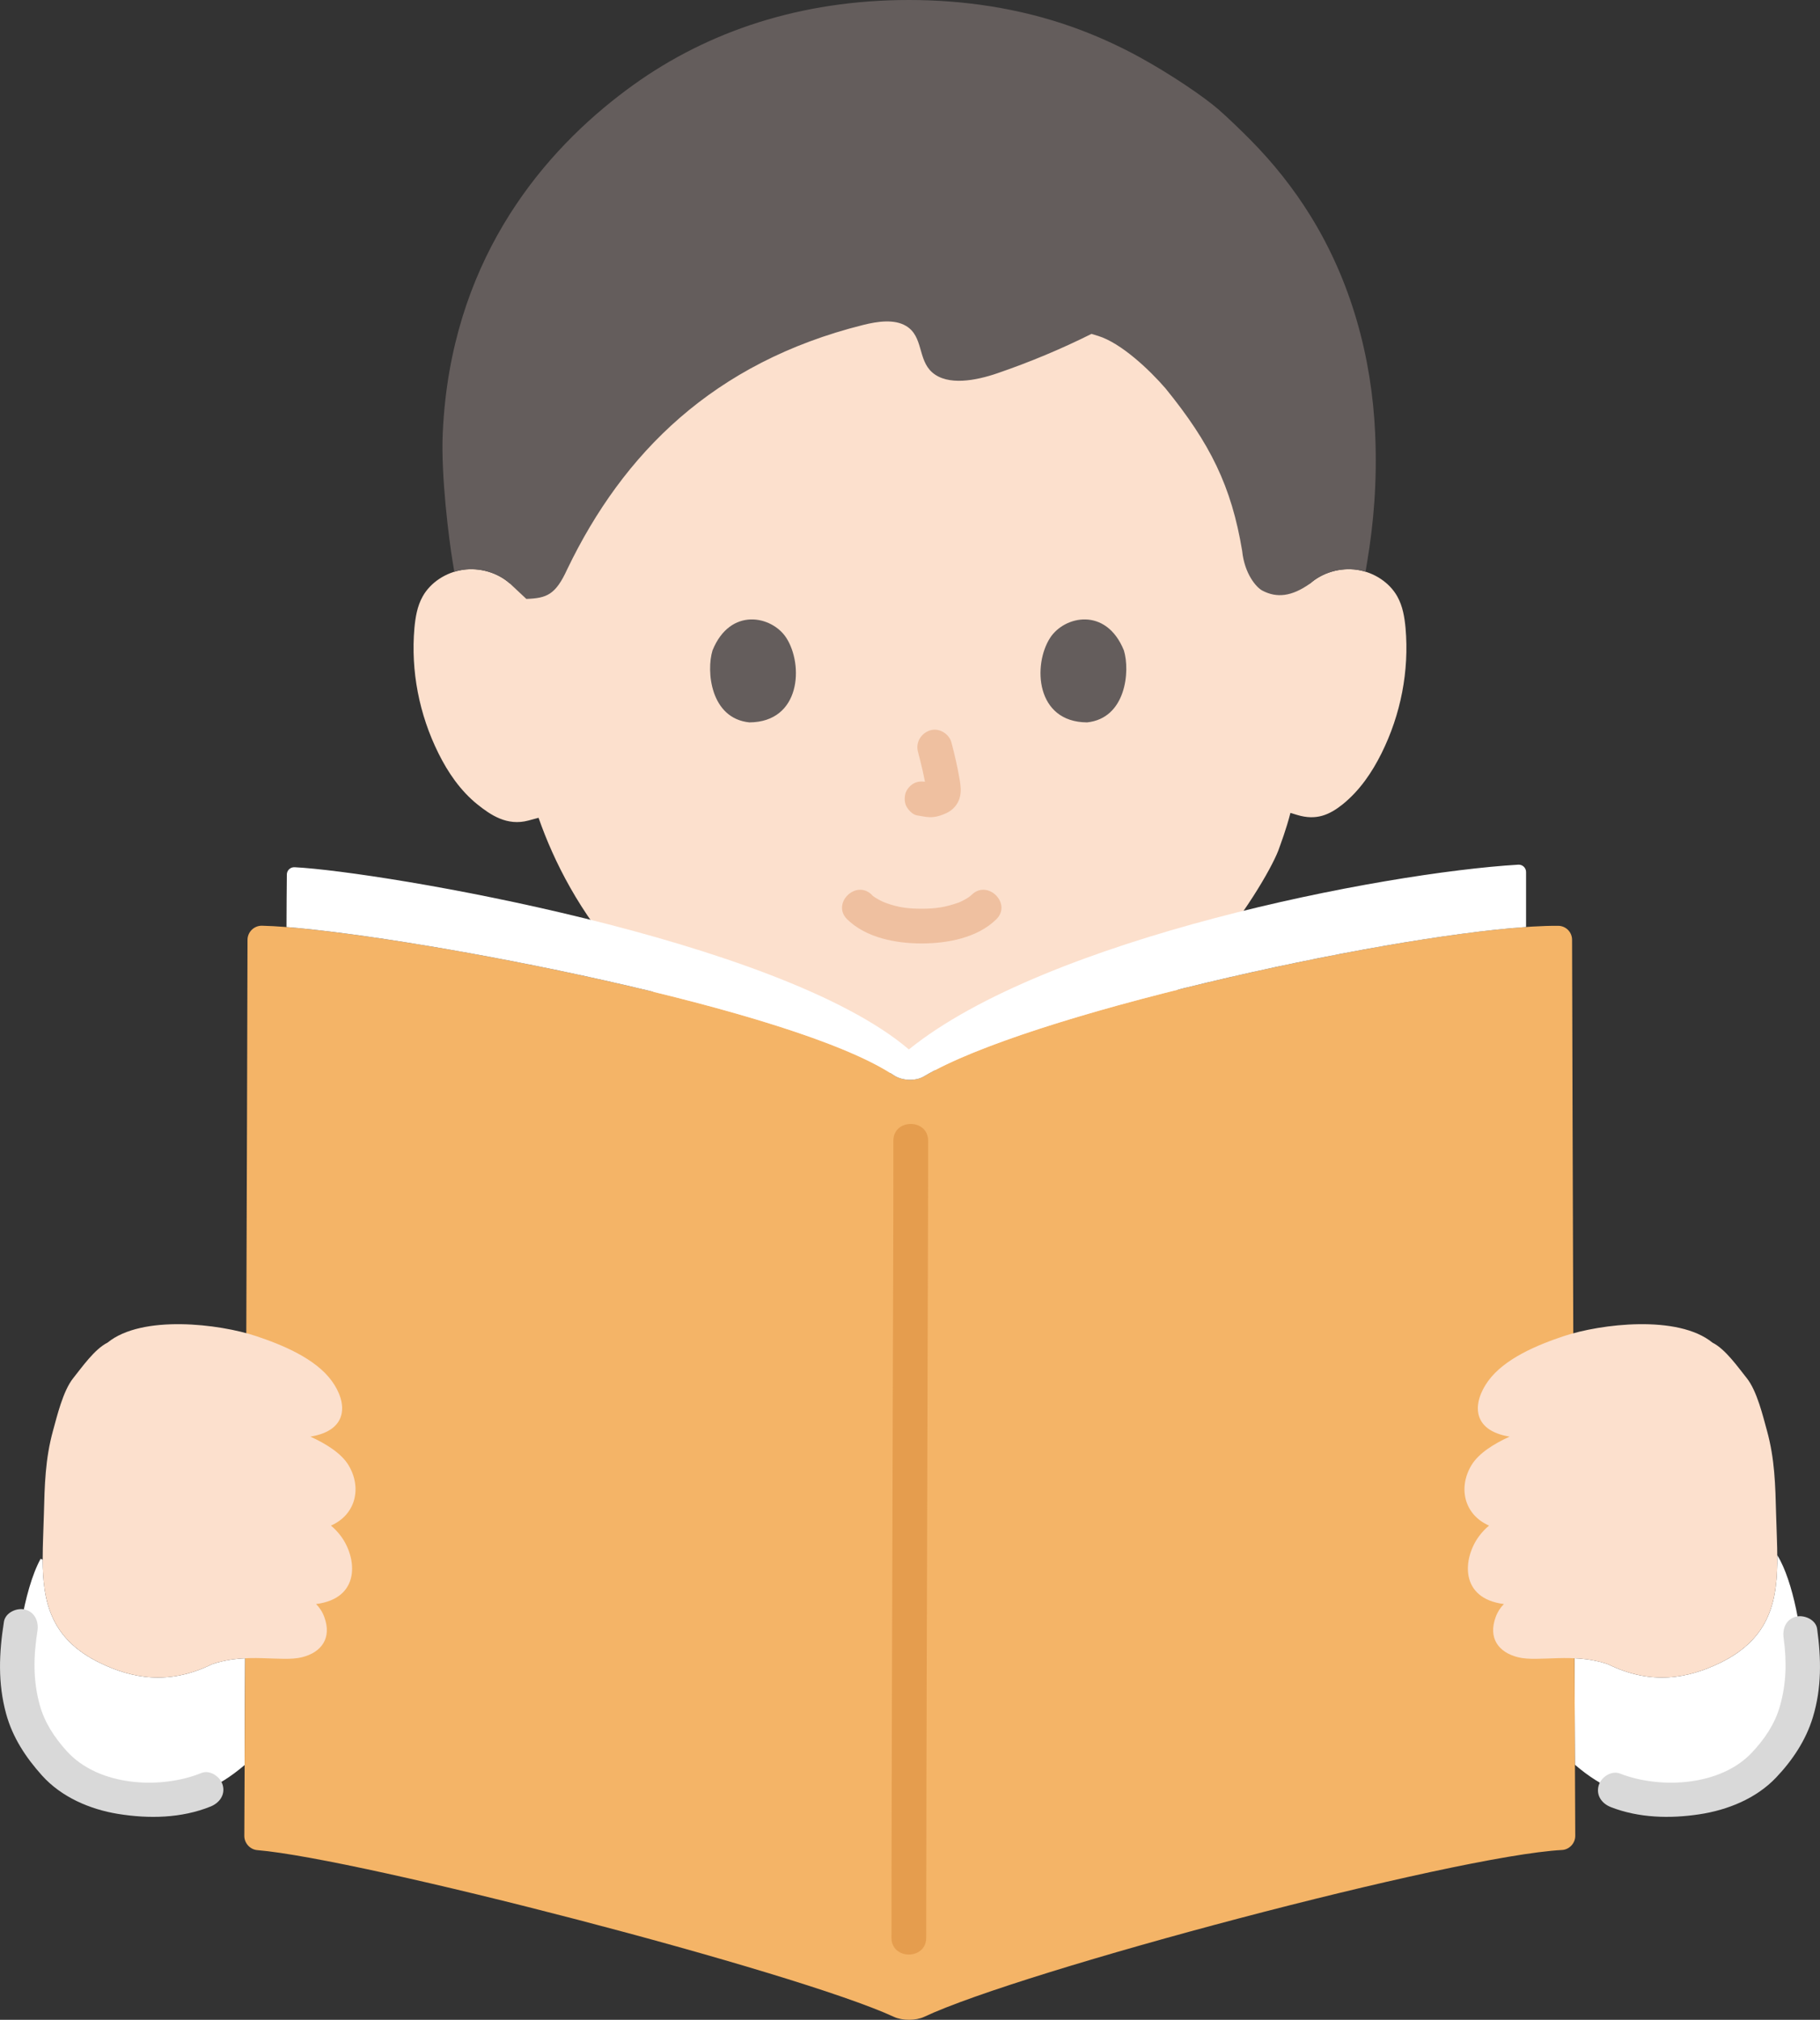 <svg xmlns="http://www.w3.org/2000/svg" id="b" width="251.42" height="279.047" viewBox="0 0 251.42 279.047"><rect x="0" y="0" width="251.42" height="279.047" fill="#333333" stroke="none"/><defs><style>.g{fill:#f4b467;}.h{fill:#d9d9d9;}.i{fill:#fff;}.j{fill:#e59d4e;}.k{fill:#fce0cd;}.l{fill:#efc0a0;}.m{fill:#645d5c;}</style></defs><g id="c"><g id="d"><path class="k" d="M180.963,80.635c1.687-1.523,4.189-2.259,6.527-1.91s4.468,1.76,5.538,3.682c.756,1.348,1.001,2.883,1.14,4.381.512,5.904-.652,11.92-3.328,17.299-1.303,2.621-3.002,5.13-5.364,7.039-1.814,1.447-3.636,2.268-6.271,1.466,0,0-.344-.105-.942-.284-.578,2.274-1.34,4.255-1.681,5.224-2.107,5.338-15.213,26.11-30.741,29.331l-32.496,1.945c-10.208-1.351-19.582-7.418-27.318-16.061-5.91-6.603-9.498-13.67-11.629-19.763-.879.238-1.391.376-1.391.376-2.979.802-5.254-.787-7.068-2.234-2.362-1.91-4.061-4.418-5.364-7.039-2.676-5.379-3.84-11.395-3.328-17.299.14-1.498.384-3.033,1.14-4.381,1.07-1.922,3.2-3.333,5.538-3.682s4.84.387,6.527,1.91c0,0,.535-47.812,53.424-47.812,58.667,0,57.085,47.812,57.085,47.812Z"></path><path class="m" d="M61.517,55.275c2.444-21.831,14.918-35.611,26.018-43.572C97.754,4.374,110.523,0,125.561,0c7.618,0,15.235,1.137,22.446,3.681,3.262,1.151,6.429,2.577,9.469,4.245,4.17,2.288,8.771,5.391,10.841,7.19,1.297,1.127,3.204,2.98,4.458,4.248,3.114,3.148,5.894,6.642,8.239,10.423,5.597,9.023,8.489,19.487,8.955,30.123.294,6.708-.224,12.443-1.099,17.688l-.233,1.398c-.372-.125-.756-.213-1.147-.271-2.339-.349-4.84.387-6.527,1.91h0c-2.519,1.778-4.574,2.019-6.582.959-.848-.448-2.465-2.331-2.784-5.483-1.478-8.924-4.419-14.864-10.586-22.449-2.242-2.595-6.147-6.277-9.312-7.252,0,0-.342-.105-.916-.28-4.151,2.074-8.506,3.896-13.014,5.443-2.94,1.009-6.831,1.758-8.98-.114-2.035-1.773-1.206-4.987-3.628-6.429-1.638-.976-3.962-.625-5.921-.135-20.712,5.18-33.187,17.765-40.874,33.737-1.622,3.565-2.848,4.01-5.655,4.114l-2.254-2.111c-1.687-1.523-4.189-2.259-6.527-1.91-.398.059-.789.15-1.168.278l-.232-1.399c-.499-3.012-1.627-11.829-1.37-17.694.069-1.584.19-3.129.359-4.635Z"></path><g id="e"><path class="l" d="M117.037,127.014c2.626,2.571,6.766,3.333,10.293,3.331s7.668-.759,10.296-3.331c2.211-2.164-1.184-5.557-3.394-3.394-.099.097-.565.459-.219.214.352-.249-.273.178-.401.256-.223.137-.452.263-.686.381-.157.079-.317.152-.478.224.304-.138.198-.078-.048.009-1.839.651-3.173.84-5.071.841-1.854.001-3.191-.156-4.979-.806-.088-.032-.682-.299-.141-.044-.133-.063-.268-.122-.4-.187-.26-.128-.515-.266-.761-.418-.043-.027-.562-.35-.551-.373.032-.059.484.424.139.096-.068-.065-.139-.127-.206-.193-2.209-2.163-5.606,1.229-3.394,3.394h0Z"></path><path class="l" d="M126.809,103.858c.463,1.765.907,3.557,1.172,5.364l-.086-.638c.031.248.045.492.02.74l.086-.638c-.017.115-.043.223-.081.333l.242-.573c-.034.078-.07.144-.118.214l.375-.486c-.055.067-.107.118-.175.173l.486-.375c-.136.087-.279.157-.425.225l.573-.242c-.234.098-.466.169-.716.209l.638-.086c-.226.027-.446.025-.672-.001l.638.086c-.253-.035-.502-.097-.756-.131-.67-.09-1.239-.115-1.849.242-.498.291-.973.862-1.103,1.434-.14.614-.11,1.304.242,1.849.312.484.835,1.022,1.434,1.103.546.074,1.075.213,1.63.238.835.037,1.616-.216,2.363-.556.915-.417,1.627-1.22,1.871-2.207.206-.833.115-1.582-.026-2.417-.292-1.728-.691-3.441-1.136-5.136-.318-1.214-1.729-2.072-2.952-1.676-1.25.404-2.018,1.651-1.676,2.952h0Z"></path><path class="m" d="M98.43,89.854c-.876,2.846-.305,9.392,5.086,9.949,7.125-.043,7.505-7.957,5.106-11.678-1.964-3.047-7.738-4.314-10.192,1.729Z"></path><path class="m" d="M155.256,89.854c.876,2.846.305,9.392-5.086,9.949-7.125-.043-7.505-7.957-5.106-11.678,1.964-3.047,7.738-4.314,10.192,1.73Z"></path></g><g id="f"><path class="i" d="M33.86,229.101c-1.468.071-3.005.286-4.556.818-6.028,2.966-11.118,1.932-15.431-.144-6.871-3.307-7.956-8.435-7.976-14.301l-.287-.116c-2.413,4.402-3.567,13.407-3.255,16.249.673,6.132,2.104,8.479,5.025,11.86,3.471,4.018,9.284,5.233,14.173,5.14,4.957-.094,8.456-1.536,12.246-4.76.018-4.174.039-9.181.061-14.745Z"></path><path class="i" d="M248.116,222.302c.801,3.772,1.131,7.62.946,9.304-.673,6.132-2.104,8.479-5.025,11.86-3.471,4.018-9.284,5.233-14.173,5.14-4.981-.095-8.488-1.538-12.3-4.796-.02-4.167-.04-9.164-.062-14.713,1.482.069,3.04.283,4.611.822,6.028,2.966,11.118,1.932,15.431-.144,7.108-3.421,8.025-8.791,7.975-14.911,1.121,1.797,1.993,4.596,2.597,7.439Z"></path><path class="g" d="M123.493,148.569c-14.593-9.78-72.103-20.327-87.286-20.675-1.107-.025-2.013.859-2.015,1.966-.034,18.082-.338,106.275-.441,123.784-.006.993.792,1.878,1.781,1.961,14.257,1.188,74.379,16.755,87.984,23.049,1.144.529,3.007.523,4.147-.014,13.566-6.39,73.281-22.264,88.124-23.053,1.012-.054,1.83-.941,1.824-1.955-.104-17.545-.407-105.774-.441-123.797-.002-1.065-.856-1.922-1.921-1.929-17.255-.124-72.25,11.616-87.609,20.8-1.16.694-3.025.615-4.148-.138Z"></path><path class="i" d="M40.697,119.813c11.829.6,66.961,9.895,84.859,25.174,19.064-15.424,65.421-24.411,84.186-25.526.585-.035,1.074.435,1.074,1.021v7.589c-20.761,1.439-68.963,12.135-83.179,20.639-1.158.692-3.024.61-4.145-.141-13.671-9.162-64.997-18.995-83.915-20.49v-.046c0-2.089.031-5.511.048-7.217.006-.581.492-1.031,1.072-1.002Z"></path><path class="j" d="M123.413,157.602c0,12.549-.053,25.097-.089,37.646-.05,17.217-.102,34.434-.142,51.651-.016,6.938-.032,13.877-.032,20.815,0,3.089,4.8,3.094,4.8,0,0-14.265.049-28.53.089-42.795.046-16.733.099-33.467.142-50.2.015-5.706.032-11.411.032-17.117,0-3.089-4.8-3.094-4.8,0h0Z"></path><path class="k" d="M8.38,193.991c.459-1.376,1.026-2.714,1.754-3.617,1.161-1.44,2.913-3.978,4.719-4.88,4.773-3.903,15.467-2.589,20.526-.904,3.616,1.204,8.204,3.092,10.464,6.211,2.156,2.976,2.357,6.812-2.965,7.678,2.138.977,4.26,2.282,5.262,3.938,1.845,3.05,1.077,6.81-2.423,8.355.503.417.97.904,1.392,1.476,2.228,3.021,2.736,8.578-3.444,9.362.48.483.872,1.075,1.14,1.81,1.037,2.85-.336,4.85-3.086,5.538-2.871.718-7.579-.698-12.415.961-6.028,2.966-11.118,1.932-15.431-.144-9.21-4.433-8.025-12.137-7.812-20.507.104-4.07.18-7.691,1.268-11.63.284-1.028.619-2.354,1.051-3.647Z"></path><path class="k" d="M243.038,193.991c-.459-1.376-1.026-2.714-1.754-3.617-1.161-1.44-2.913-3.978-4.719-4.88-4.773-3.903-15.467-2.589-20.526-.904-3.616,1.204-8.204,3.092-10.464,6.211-2.156,2.976-2.357,6.812,2.965,7.678-2.138.977-4.26,2.282-5.262,3.938-1.845,3.05-1.077,6.81,2.423,8.355-.503.417-.97.904-1.392,1.476-2.228,3.021-2.736,8.578,3.444,9.362-.48.483-.872,1.075-1.14,1.81-1.037,2.85.336,4.85,3.086,5.538,2.871.718,7.579-.698,12.415.961,6.028,2.966,11.118,1.932,15.431-.144,9.21-4.433,8.025-12.137,7.812-20.507-.104-4.07-.18-7.691-1.268-11.63-.284-1.028-.619-2.354-1.051-3.647Z"></path><path class="h" d="M27.819,244.952c-5.735,2.323-14.255,1.812-18.618-3.045-1.714-1.908-3.056-3.951-3.726-6.407-.93-3.404-.848-6.701-.305-10.165.201-1.279-.327-2.582-1.676-2.952-1.14-.313-2.75.388-2.952,1.676-.679,4.331-.862,8.444.305,12.717.893,3.269,2.715,6.025,4.961,8.525,2.679,2.983,6.611,4.671,10.511,5.304,4.239.688,8.754.605,12.777-1.024,1.201-.486,2.048-1.599,1.676-2.952-.313-1.139-1.744-2.166-2.952-1.676h0Z"></path><path class="h" d="M222.513,249.659c3.865,1.51,8.165,1.614,12.228,1.002,3.913-.59,7.856-2.174,10.621-5.088,2.265-2.386,4.121-5.166,5.076-8.331,1.226-4.064,1.157-8.048.587-12.204-.176-1.285-1.821-1.987-2.952-1.676-1.386.381-1.853,1.663-1.676,2.952.444,3.239.379,6.346-.541,9.499-.702,2.406-2.132,4.515-3.888,6.365-4.339,4.573-12.603,5.03-18.179,2.851-1.208-.472-2.634.519-2.952,1.676-.374,1.359.464,2.479,1.676,2.952h0Z"></path></g></g></g></svg>